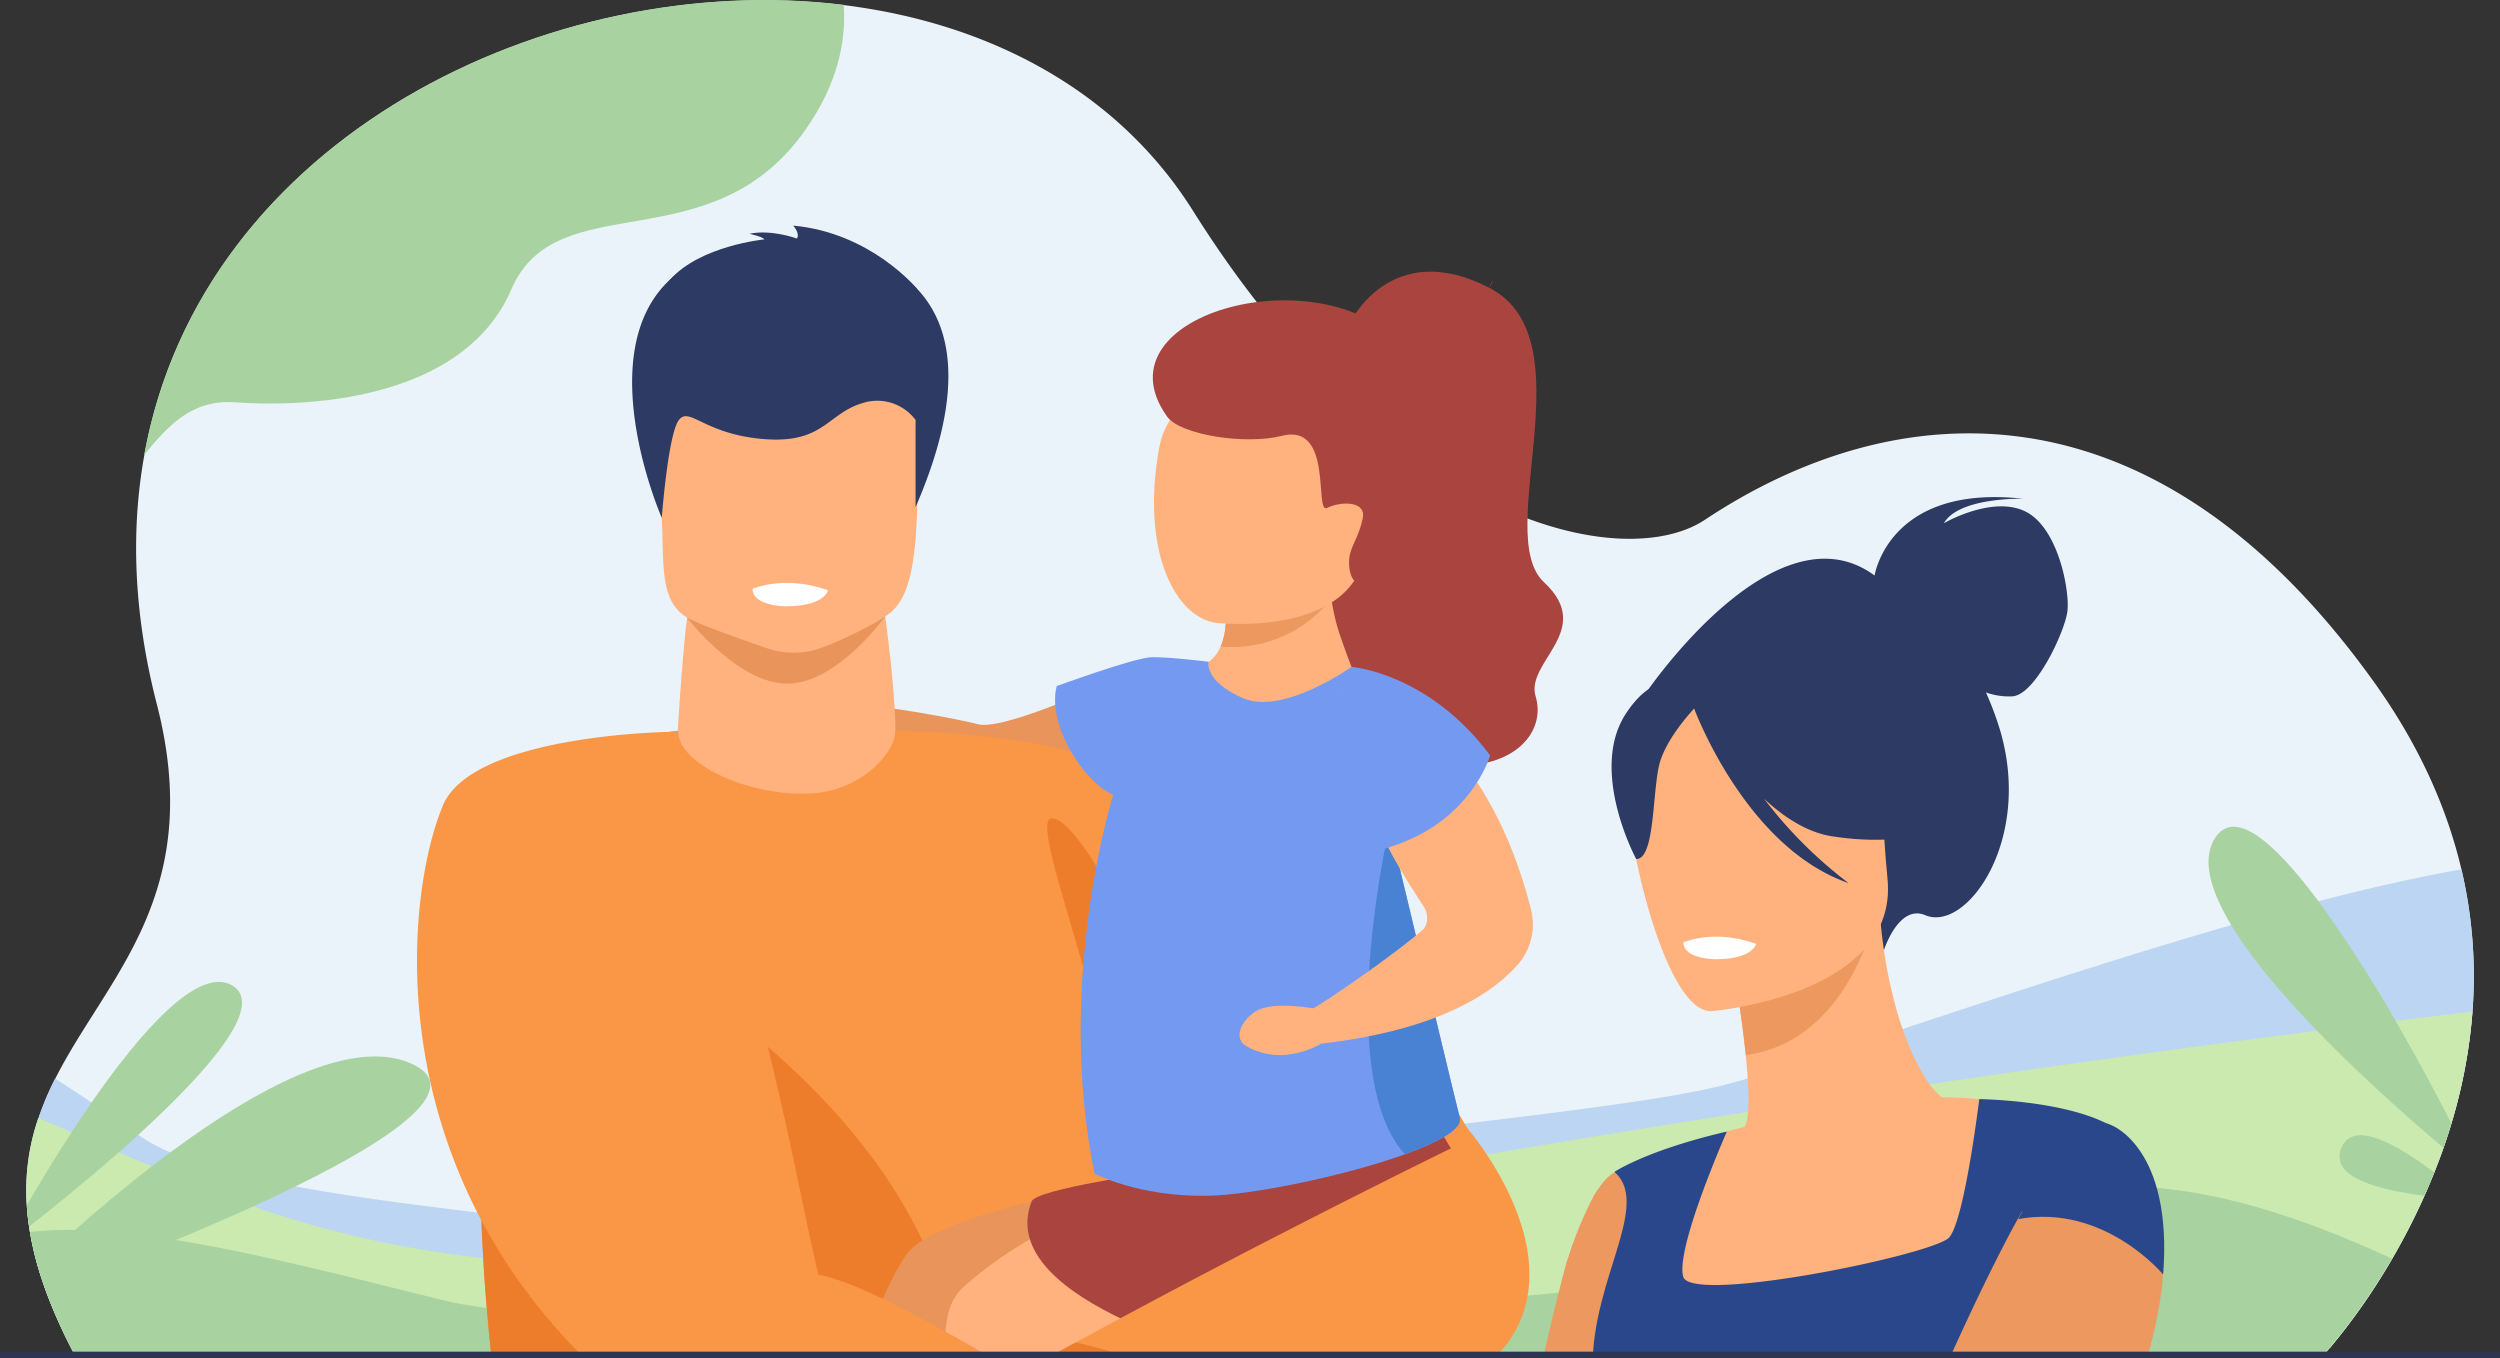 <svg xmlns="http://www.w3.org/2000/svg" xmlns:xlink="http://www.w3.org/1999/xlink" width="745" height="404.769" viewBox="0 0 745 404.769">
  <rect x="0" y="0" width="745" height="404.769" fill="#333333" stroke="none"/>
  <defs>
    <clipPath id="clip-path">
      <rect id="Rectangle_2654" data-name="Rectangle 2654" width="546.323" height="351.966"/>
    </clipPath>
    <clipPath id="clip-path-2">
      <path id="Path_14060" data-name="Path 14060" d="M335.176,801c.125,2.066.344,4.163.689,6.323.063.532.157,1.064.25,1.628a96,96,0,0,0,2.191,9.672c.72,2.567,1.6,5.2,2.567,7.92a152.722,152.722,0,0,0,8.733,19.314l118.762-.031h.219l550.987-.156s.657-.72,1.847-2.1a195.64,195.64,0,0,0,28.2-45.389c1-2.254,1.972-4.57,2.942-6.949.939-2.379,1.878-4.821,2.755-7.325.814-2.348,1.6-4.727,2.348-7.2a156.678,156.678,0,0,0,6.292-33.431,138.768,138.768,0,0,0-3.287-42.352c-4.194-17.905-12.333-36.624-25.887-55.625C968.739,552.893,891.7,559.184,835.2,596.716c-24.072,15.964-93.438,1.972-152.506-92.061-22.037-35.09-58.943-54.748-99.886-60.758-1.377-.219-2.786-.407-4.163-.563-87.4-10.8-191.321,39.535-208.475,134.1-4.038,22.319-3.255,47.079,3.694,74.093,7.387,28.61,3.6,48.957-3.913,65.986-7.481,16.9-18.688,30.583-26.357,45.8a90.443,90.443,0,0,0-4.977,11.738A65.476,65.476,0,0,0,335.176,801Z" transform="translate(-335.029 -441.891)"/>
    </clipPath>
  </defs>
  <g id="img-landing-Prepare-for-OS" transform="translate(-310 -441.613)">
    <g id="Group_27160" data-name="Group 27160" transform="translate(310 441.613)">
      <g id="Group_27159" data-name="Group 27159" transform="translate(7.835)">
        <path id="Path_13941" data-name="Path 13941" d="M349.876,845.822l118.762-.031h.219l550.987-.157s.657-.72,1.847-2.1a189.388,189.388,0,0,0,18.594-26.607c13.022-22.381,21.974-47.642,23.915-73.655a138.768,138.768,0,0,0-3.287-42.352c-4.194-17.905-12.333-36.624-25.887-55.625-66.048-92.405-143.084-86.113-199.585-48.581-24.072,15.964-93.438,1.972-152.506-92.061-22.037-35.09-58.943-54.748-99.886-60.758-1.377-.219-2.786-.407-4.163-.563-87.4-10.8-191.321,39.535-208.475,134.1-4.038,22.319-3.255,47.079,3.694,74.093,7.387,28.61,3.6,48.957-3.913,65.986-7.481,16.9-18.688,30.583-26.357,45.8C329.373,791.762,334.663,817.211,349.876,845.822Z" transform="translate(-335.236 -441.804)" fill="#ebf3fa"/>
        <path id="Path_13942" data-name="Path 13942" d="M335.177,1369.405c.125,2.066.344,4.163.689,6.323.063.532.157,1.064.25,1.628a96.009,96.009,0,0,0,2.191,9.672c.72,2.567,1.6,5.2,2.567,7.92a152.725,152.725,0,0,0,8.733,19.314l118.762-.031h.219l28.767-.125,128.622-.532,3.913-.031,9.046-.031,117.666-.47,264.851-1.1a195.642,195.642,0,0,0,28.2-45.389c1-2.254,1.972-4.57,2.942-6.949.939-2.379,1.878-4.821,2.755-7.325.814-2.348,1.6-4.727,2.348-7.2a156.675,156.675,0,0,0,6.292-33.431,138.767,138.767,0,0,0-3.287-42.352c-13.084,2.285-27.546,5.572-42.634,9.485-8.483,2.191-17.154,4.6-25.918,7.106-62.542,17.968-129.06,42.446-153.508,48.237-42.039,9.954-185.687,19.908-229.322,35.56s-89.932,10.674-113.346,5.7c-14.305-3.036-49.708-5.822-80.667-11.613-14.18-2.629-27.452-5.916-37.313-10.142a50.4,50.4,0,0,1-9.579-5.2c-.031-.031-.094-.062-.125-.094-4.1-2.974-8.8-6.229-13.773-9.547-3.537-2.379-7.2-4.789-10.893-7.168a90.437,90.437,0,0,0-4.977,11.739A65.614,65.614,0,0,0,335.177,1369.405Z" transform="translate(-335.029 -1010.213)" fill="#bbd5f2"/>
        <path id="Path_13943" data-name="Path 13943" d="M335.176,1462.353c.125,2.066.344,4.163.689,6.323.063.532.157,1.064.25,1.628a96,96,0,0,0,2.191,9.672c.72,2.567,1.6,5.2,2.567,7.92a152.718,152.718,0,0,0,8.733,19.314l118.762-.031h.219l28.767-.125,128.622-.532,3.913-.031,9.046-.031,117.666-.469,264.851-1.1a195.634,195.634,0,0,0,28.2-45.389c1-2.254,1.972-4.57,2.943-6.949.939-2.379,1.878-4.821,2.755-7.325.814-2.348,1.6-4.727,2.348-7.2a156.685,156.685,0,0,0,6.292-33.431c-7.012.845-14.681,1.753-22.945,2.786q-10.987,1.362-23.352,2.943c-60.414,7.732-144.43,19.5-239.652,35.56-179.614,30.27-277.935,50.8-375.38,16.809-5.6-1.941-11.206-4.1-16.841-6.417q-6.855-2.864-13.3-5.541h0c-3.381-1.409-6.667-2.817-9.892-4.163-4.883-2.066-9.547-4.069-14.055-5.979-3.412-1.471-6.73-2.88-9.954-4.257A65.953,65.953,0,0,0,335.176,1462.353Z" transform="translate(-335.029 -1103.161)" fill="#cbeab0"/>
        <path id="Path_13944" data-name="Path 13944" d="M338.5,1584.41a96,96,0,0,0,2.191,9.673c.72,2.567,1.6,5.2,2.567,7.919a152.729,152.729,0,0,0,8.733,19.314l118.762-.031h.219l28.767-.125,128.622-.532,3.913-.031,9.046-.031,117.666-.47,263,1.033a215.028,215.028,0,0,0,20.44-28.736c-32.461-14.837-79.227-32.4-123.958-13.241-79.821,34.182-399.89,39.535-456.578,25.668-25.574-6.26-54.279-13.867-79.947-18a214.718,214.718,0,0,0-29.988-2.974A108.993,108.993,0,0,0,338.5,1584.41Z" transform="translate(-337.413 -1217.298)" fill="#a8d29f"/>
        <path id="Path_13945" data-name="Path 13945" d="M447.3,577.149c6.73-8.233,13.992-16.559,26.858-15.651,25.731,1.815,68.991-2.129,82.545-33.65,13.523-31.522,59.381-7.481,87.522-47.392,9.7-13.742,12.3-26.545,11.519-37.407C568.378,432.281,464.454,482.584,447.3,577.149Z" transform="translate(-412.156 -441.613)" fill="#a8d29f"/>
        <path id="Path_13946" data-name="Path 13946" d="M345.6,1509.326c.72,2.567,1.6,5.2,2.567,7.92,10.267-3.819,24.134-9.14,38.659-15.182,7.638-3.161,15.463-6.542,23.07-10.017,4.32-1.972,8.546-3.975,12.646-5.979,29.55-14.493,50.9-29.33,34.37-36.624-17.78-7.826-46.3,7.669-71.683,26.482-1.847,1.377-3.662,2.755-5.478,4.132h0c-8.264,6.386-16.089,12.959-22.913,19C352.706,1502.752,348.918,1506.227,345.6,1509.326Z" transform="translate(-342.291 -1132.542)" fill="#a8d29f"/>
        <path id="Path_13947" data-name="Path 13947" d="M335.5,1442.967c.125,2.066.344,4.163.689,6.323,6.48-5.1,16.528-13.147,26.732-22.131,1.941-1.69,3.85-3.412,5.76-5.165,20.034-18.25,38.158-38.471,28.11-44.512-10.079-6.041-27.39,13.773-42.008,34.871q-3.052,4.414-5.916,8.827C343.639,1429.194,339.006,1436.926,335.5,1442.967Z" transform="translate(-335.353 -1083.775)" fill="#a8d29f"/>
        <path id="Path_13948" data-name="Path 13948" d="M2419.291,1257.975c6.042,10.017,15.464,21.067,25.574,31.49,13.648,14.117,28.485,27.139,37.688,34.9.814-2.348,1.6-4.727,2.348-7.2-4.195-8.3-10.048-19.251-16.653-30.645a391.725,391.725,0,0,0-23.008-35.685c-12.959-17.4-25.073-28.11-30.9-18.531C2410.495,1238.63,2413.124,1247.739,2419.291,1257.975Z" transform="translate(-1762.228 -982.329)" fill="#a8d29f"/>
        <path id="Path_13949" data-name="Path 13949" d="M2562.48,1540.4c1-2.254,1.972-4.57,2.942-6.949-10.2-7.513-24.04-16.277-27.765-7.137C2534.058,1535.177,2549.866,1538.871,2562.48,1540.4Z" transform="translate(-1847.822 -1184.093)" fill="#a8d29f"/>
        <g id="Group_27145" data-name="Group 27145" transform="translate(106.733 51.77)">
          <g id="Group_27144" data-name="Group 27144" clip-path="url(#clip-path)">
            <g id="Group_27140" data-name="Group 27140" transform="translate(334.78 96.366)">
              <path id="Path_13950" data-name="Path 13950" d="M1945.115,938.221c.407-2.316,5.854-27.108,44.2-22.882,0,0-19.095-.5-23.54,7.293,0,0,14.274-8.326,24.2-3.537s13.4,23.915,12.583,29.925-9.391,24.51-16.246,25.2a20.272,20.272,0,0,1-8.013-1.158,93.632,93.632,0,0,1,3.788,9.891c10.706,33.462-9.453,61.729-21.849,56.5-7.951-3.381-12.333,10.392-12.333,10.392L1877,973.154C1877.063,973.154,1915.408,916.371,1945.115,938.221Z" transform="translate(-1835.837 -914.855)" fill="#2c3a64"/>
              <path id="Path_13951" data-name="Path 13951" d="M1745.5,1662.388l33.995,4.789,22.381,3.162c1.722-4.132,3.318-8.327,4.789-12.458a22.169,22.169,0,0,0,.877-2.536c6.354-18.375,9.923-36.123,8.076-49.458-.125-.908-.25-1.816-.407-2.692h0a68.852,68.852,0,0,0-3.349-12.709c-.688-1.847-1.44-3.568-2.222-5.228a55.16,55.16,0,0,0-9.078-13.491c-.595-.657-1.221-1.315-1.847-1.909-.657-.657-1.346-1.283-2-1.909a9.662,9.662,0,0,0-2.191-1.847,45.254,45.254,0,0,0-14.086-8.2c-.751-.156-1.346-1.346-2.1-1.221-2.473.438-4.915,3.631-7.074,6.98a113.5,113.5,0,0,0-6.479,14.837c-.094.156-.219.313-.188.438-.438,1.283-.845,2.661-1.377,4.226a2.733,2.733,0,0,0-.344,1c-.877,3.224-1.722,6.542-2.567,10.017C1755.047,1614.5,1750.446,1640.289,1745.5,1662.388Z" transform="translate(-1745.5 -1355.766)" fill="#ed985f"/>
              <path id="Path_13952" data-name="Path 13952" d="M1889.1,1430.3c9.14,5.947,20.5,10.768,34.714,13.617,53.214,10.737,72.215-34.527,78.945-65.422a46.051,46.051,0,0,0-18.062-5.008c-3.819-.344-7.857-.532-11.206-.595-6.073-4.382-15.432-22.726-18.218-51.587l-2.473.751-41.351,12.584s2.285,13.178,3.568,25.668c1,9.766,1.377,19.126-.407,21.474-3.224.782-5.165,1.315-5.165,1.315l-.031.031A275.755,275.755,0,0,0,1889.1,1430.3Z" transform="translate(-1844.149 -1194.072)" fill="#ffb27d"/>
              <path id="Path_13953" data-name="Path 13953" d="M1833.655,1510.6a8.618,8.618,0,0,0-.939-.908s9.3-6.386,33.556-12.052a11.358,11.358,0,0,0-.063.063c-.47,1.1-6.48,14.837-10.236,26.826-2.191,7.043-3.631,13.491-2.723,16.434.657,2.16,6.167,2.723,14.023,2.285,21.88-1.221,61.854-10.267,65.2-14.023,3.662-4.1,7.231-28.11,8.483-37.469.313-2.316.5-3.756.5-3.756s23.978.219,37.907,7.231h0a15.109,15.109,0,0,1,1.721.939,111.9,111.9,0,0,0-11.551,24.823c-.156.563-.344,1.127-.469,1.69-.125.407-.219.814-.344,1.221-.063.313-.157.595-.219.908a49.144,49.144,0,0,0-1.377,8.139c-.313,3.568,1.064,6.981,3.537,10.455a76.8,76.8,0,0,0,9.078,10.048c2.379,2.317,4.946,4.758,7.575,7.356-.97,7.607-2.6,17.5-4.163,28.83-1.722,12.583-3.381,26.952-3.975,41.977a45.154,45.154,0,0,0,.469,8.734l-18.594-2.63-53.152-7.481-3.882-.532-46.672-6.574-22.381-3.161c-2.066-16.528-4.32-30.582-6.7-38.565-.344-1.158-.626-2.254-.876-3.381C1821.008,1548.915,1843.953,1522.151,1833.655,1510.6Z" transform="translate(-1800.975 -1308.591)" fill="#2b478b"/>
              <path id="Path_13954" data-name="Path 13954" d="M1960.6,1336.384s2.285,13.178,3.569,25.668c23.539-3.036,33.869-25.825,37.782-38.252Z" transform="translate(-1893.268 -1195.79)" fill="#ed985f"/>
              <path id="Path_13955" data-name="Path 13955" d="M1883.894,1191.741s55.938-4.664,52.494-39.473c-3.443-34.777,1.471-58.818-34.4-57.315s-41.476,15.463-43.135,27.358C1857.162,1134.238,1869.245,1192.085,1883.894,1191.741Z" transform="translate(-1823.261 -1038.533)" fill="#ffb27d"/>
              <path id="Path_13956" data-name="Path 13956" d="M1848.633,1081.657c7.575-11.332,14.337-9.672,18.312-6.918,28.83-19.846,56.282-5.979,56.282-5.979,6.229,24.573,20.378,46.046,20.378,46.046s-9.547,7.293-33.619,3.631c-7.356-1.127-14.274-5.572-20.315-11.206a130.65,130.65,0,0,0,25.167,25.136c-29.33-10.142-44.481-48.018-46.015-52.025-3.1,3.412-9.172,10.737-10.549,17.435-1.909,9.14-1.315,27.484-6.7,27.421C1851.544,1125.23,1837.239,1098.623,1848.633,1081.657Z" transform="translate(-1813.323 -1017.347)" fill="#2c3a64"/>
              <path id="Path_13957" data-name="Path 13957" d="M2087.1,1751.933l53.152,7.481,18.594,2.629a50.723,50.723,0,0,1-.469-8.733c.595-15.025,2.223-29.393,3.975-41.977,1.565-11.331,3.193-21.223,4.163-28.83-2.629-2.629-5.2-5.04-7.575-7.356a79.142,79.142,0,0,1-9.078-10.048C2134.117,1684.633,2106.946,1719.629,2087.1,1751.933Z" transform="translate(-1980.171 -1430.255)" fill="#233862"/>
              <g id="Group_27139" data-name="Group 27139" transform="translate(103.048 186.519)">
                <path id="Path_13958" data-name="Path 13958" d="M2081.117,1688.543c-2.191,5.04-4.351,9.86-6.417,14.368l3.882.532,53.152,7.481c1-1.878,1.972-3.788,2.943-5.7,2.379-4.633,4.6-9.3,6.824-13.8,4.6-9.7,8.8-19.376,12.333-28.579,2.629-6.793,4.914-13.366,6.761-19.533a140.872,140.872,0,0,0,5.572-23.226,51.406,51.406,0,0,0,.688-6.636v-.094c.094-1.158.157-2.316.219-3.412a63.134,63.134,0,0,0-27.3-14.055,55.041,55.041,0,0,0-14.837-1.252h-.031c-.438.72-.845,1.471-1.283,2.222-8.859,16.121-18.531,37.156-27.7,58.1C2090.883,1666.474,2085.969,1677.963,2081.117,1688.543Z" transform="translate(-2074.7 -1568.314)" fill="#ed985f"/>
                <path id="Path_13959" data-name="Path 13959" d="M2231.2,1539.352c25.637-4.727,43.229,16.5,43.229,16.5,2.942-37.657-15.338-44.45-15.338-44.45C2251.829,1507.611,2241.968,1519.913,2231.2,1539.352Z" transform="translate(-2182.211 -1510.714)" fill="#2b478b"/>
              </g>
              <path id="Path_13960" data-name="Path 13960" d="M1934.261,1335.459s-.783,4.6-12.114,4.6c0,0-9.516,0-9.547-5.008C1912.6,1335.052,1921.584,1330.952,1934.261,1335.459Z" transform="translate(-1860.294 -1202.347)" fill="#fff"/>
            </g>
            <g id="Group_27143" data-name="Group 27143" transform="translate(9.695 20.836)">
              <g id="Group_27141" data-name="Group 27141" transform="translate(99.506 128.321)">
                <path id="Path_13961" data-name="Path 13961" d="M1183.732,1083.5s-36.061,17.06-44.262,14.9-39.316-7.638-43.7-5.7c0,0-4.946,7.92-1.221,13.116s34.026,19.282,44.95,19.783,52.463-7.012,61.259-13.9Z" transform="translate(-1071.781 -1083.5)" fill="#e8945b"/>
                <path id="Path_13962" data-name="Path 13962" d="M1049.975,1108.2s-13.9-5.76-18.468.689c-4.539,6.448-7.137,12.99-6.574,16.277.563,3.318,9.954,4.758,13.711,2.191s13.053-6.167,13.053-6.167Z" transform="translate(-1024.857 -1098.845)" fill="#e8945b"/>
              </g>
              <path id="Path_13963" data-name="Path 13963" d="M1014.428,1008.9s5.415,36.593,3.036,47.517-38.721,16.872-53.934,7.826c-15.213-9.015-10.643-12.4-10.643-12.4s2.316-41.883,4.445-44.856C959.523,1004.019,1014.428,1008.9,1014.428,1008.9Z" transform="translate(-875.467 -901.961)" fill="#ffb27d"/>
              <path id="Path_13964" data-name="Path 13964" d="M771.434,1215.828c11.175-64.3,42.446-76.253,52.025-78.131a12.8,12.8,0,0,1,2.755-.313.137.137,0,0,1,.094.031c0,10.267,22.1,19.752,39.942,18.594a30.674,30.674,0,0,0,15.87-5.634c5.634-4.038,8.921-9.359,8.921-12.928h0a.109.109,0,0,1,.063-.031,3.438,3.438,0,0,1,.751.031h0a264,264,0,0,1,38.565,3.287c12.208,2.1,23.915,5.572,29.424,11.3,2.849,2.943,12.959,11.206,25.95,22.444,33.087,28.61,84.83,76.5,82.545,105.051,0,0-63.951,46.954-104.488,17.529.125,4.038.25,8.045.438,12.083.031.908.063,1.784.125,2.692.063,1.158.094,2.316.157,3.475h0c.188,3.443.375,6.887.595,10.33.031.5.063,1.033.094,1.534.595,9.453,1.315,18.782,2.066,27.859.063.814.157,1.628.219,2.442.063.657.125,1.283.157,1.941l-5.916-.845-.5-.062-15.338-2.16h0l-32.335-4.57-3.224-.438-.219-.031-.469-.063-38.033-5.353-15.088-2.129-32.9-4.6-10.33-1.44h0l-42.791-6.01a5.061,5.061,0,0,1,.031-.689,4.63,4.63,0,0,1,.031-.657c0-.438.031-.845.031-1.252v-4.257a4.622,4.622,0,0,0-.031-.657v-.344c0-.188-.031-.344-.031-.5a1.282,1.282,0,0,0-.031-.344c-.031-.219-.031-.438-.063-.626-.125-1.283-.25-2.535-.376-3.788-.094-1.064-.219-2.129-.313-3.193s-.188-2.1-.282-3.13c-.094-.97-.156-1.941-.25-2.911-.157-1.816-.282-3.6-.438-5.384-.094-1.189-.157-2.348-.25-3.537-.094-1.158-.156-2.316-.219-3.474-.094-1.5-.188-2.974-.25-4.445-.063-1.158-.125-2.348-.188-3.475-.031-.344-.031-.72-.063-1.064q-.047-1.221-.094-2.442c-.031-.376-.031-.751-.031-1.127-.031-.375-.031-.751-.031-1.127h0c-.031-.47-.031-.97-.063-1.44-.031-1.033-.063-2.1-.094-3.1-.063-2.285-.094-4.507-.125-6.7,0-.876,0-1.753-.031-2.629C767.333,1248.383,768.836,1230.728,771.434,1215.828Z" transform="translate(-748.48 -992.191)" fill="#f99746"/>
              <path id="Path_13965" data-name="Path 13965" d="M771.434,1348.5c17.029-9.735,31.866-18,31.866-18a259.91,259.91,0,0,1,49.74,33.744c17.185,14.806,34.934,34.214,46.046,57.691a120.985,120.985,0,0,1,7.826,21.38c.626,2.348,1.158,4.727,1.628,7.137a107.458,107.458,0,0,1,1.909,21c0,1.221-.031,2.442-.094,3.694h0c-.094,2.317-.25,4.57-.5,6.824-.031.376-.094.72-.125,1.1h0c-.031.282-.063.532-.094.814L871.6,1478.53l-15.088-2.129-32.836-4.57-10.33-1.44h0l-42.791-6.01a5.061,5.061,0,0,1,.031-.689,4.631,4.631,0,0,1,.031-.657c0-.438.031-.845.031-1.252v-4.257a4.619,4.619,0,0,0-.031-.657v-.344c0-.188-.031-.344-.031-.5a1.28,1.28,0,0,0-.031-.344c-.031-.219-.031-.438-.063-.626-.125-1.283-.25-2.535-.376-3.788-.094-1.064-.219-2.129-.313-3.193s-.188-2.1-.282-3.13c-.094-.97-.156-1.941-.25-2.911-.157-1.816-.282-3.6-.438-5.384-.094-1.189-.157-2.348-.25-3.537-.094-1.158-.156-2.316-.219-3.475-.094-1.5-.188-2.974-.25-4.445-.063-1.158-.125-2.348-.188-3.475-.031-.344-.031-.72-.063-1.064q-.047-1.221-.094-2.442c-.031-.376-.031-.751-.031-1.127-.031-.376-.031-.751-.031-1.127h0c-.031-.47-.031-.97-.063-1.44-.031-1.033-.063-2.1-.094-3.1-.063-2.285-.094-4.508-.125-6.7,0-.877,0-1.753-.031-2.63C767.333,1381.054,768.836,1363.4,771.434,1348.5Z" transform="translate(-748.48 -1124.862)" fill="#ed7d2b"/>
              <path id="Path_13966" data-name="Path 13966" d="M1022.93,1028.4s-14.086,19.877-29.017,20.034c-14.9.188-30.113-19.752-30.113-19.752Z" transform="translate(-883.406 -917.327)" fill="#e8945b"/>
              <path id="Path_13967" data-name="Path 13967" d="M1005.9,851.441c-3.913,3.068-12.615,7.325-19.752,10.111a24.347,24.347,0,0,1-16.9.344c-8.233-2.849-20.691-7.262-23.821-9.172-7.45-4.539-6.98-13.679-7.356-26.419-.47-15.088-1.972-26.92-.282-35.591,2-10.392,8.577-16.309,27.045-17.905,33.869-2.942,47.987,5.541,48.582,16.9.156,3.036.282,5.947.407,8.7C1015.1,833.818,1012.313,846.37,1005.9,851.441Z" transform="translate(-864.994 -741.338)" fill="#ffb27d"/>
              <path id="Path_13968" data-name="Path 13968" d="M996.243,726.1a14.244,14.244,0,0,0-15.964-4.977c-10.424,3.193-11.488,12.114-29.3,10.674s-22.1-9.86-25.292-5.634-5.071,29.111-5.071,29.111S884.806,673.6,957.4,673.6c0,0,74.813-4.508,38.846,78.507Z" transform="translate(-847.672 -673.562)" fill="#2c3a64"/>
              <path id="Path_13969" data-name="Path 13969" d="M1602.894,1088.5l-.094.063C1602.863,1088.594,1602.894,1088.5,1602.894,1088.5Z" transform="translate(-1322.383 -958.614)" fill="#ffb27d"/>
              <path id="Path_13970" data-name="Path 13970" d="M1728.1,710.754c.595-1.346,1.033-2.254,1.033-2.254A6.477,6.477,0,0,0,1728.1,710.754Z" transform="translate(-1408.461 -697.563)" fill="#d35c2b"/>
              <path id="Path_13971" data-name="Path 13971" d="M1100.2,1635.5l38.032,5.353.47.063.219.031,1.033-1.315c.344-.438.689-.877,1.064-1.346,5.29-6.761,10.017-13.3,12.74-18.218h0c.469-.814.845-1.6,1.189-2.316a13.89,13.89,0,0,0,.939-2.473c1.5-5.29,14.023-8.984,28.7-12.145h0c1-.219,2.035-.438,3.068-.657,1.722-.375,3.506-.72,5.259-1.064,9.14-1.816,18.469-3.506,26.012-5.29s13.3-3.694,15.338-5.947c2.535-2.755.313-6.855-4.007-11.144-4.727-4.727-11.926-9.7-17.968-13.523-6.167-3.913-11.144-6.6-11.144-6.6h0c-.219.031-3.725.563-9.14,1.534-1.878.344-3.975.72-6.26,1.158-3.944.751-8.389,1.628-13.053,2.661-4.069.876-8.3,1.847-12.49,2.911-12.865,3.224-25.511,7.231-32.555,11.676a16.608,16.608,0,0,0-4.351,3.725c-2.066,2.692-4.633,7.575-7.419,13.679-2.692,5.885-5.6,12.9-8.452,20.127C1104.958,1622.788,1102.454,1629.362,1100.2,1635.5Z" transform="translate(-977.109 -1281.767)" fill="#e8945b"/>
              <path id="Path_13972" data-name="Path 13972" d="M1327.249,1244.963s-12.834-24.917-19.157-24.2,14.556,51.555,16.465,76.284C1326.435,1321.78,1327.249,1244.963,1327.249,1244.963Z" transform="translate(-1119.11 -1049.467)" fill="#ed7d2b"/>
              <path id="Path_13973" data-name="Path 13973" d="M1213.491,1616.21q.423,1.549.939,3.1h0c.626,2.035,1.346,4.1,2.066,6.167l1.127,3.1,32.335,4.57h0l15.338,2.16c-.063-2.661-.157-5.322-.282-7.92-.031-.595-.063-1.158-.094-1.722-.47-9.172-1.252-17.279-2.567-21.567,0,0,2.567-.031,6.887-.156,1.1-.031,2.316-.094,3.662-.125,6.574-.282,15.651-.814,25.48-1.847h0c28.736-2.974,64.076-10.079,63.012-27.077a24.5,24.5,0,0,0-2.849-9.923c-3.537-6.667-10.048-12.239-18.187-16.371a69.117,69.117,0,0,0-8.483-3.631,85.121,85.121,0,0,0-21.974-4.476h0c-10.3-.689-20.691.5-29.581,3.944h0c-1.252.5-2.5,1.033-3.694,1.628h0c-.219.063-3.725,1.377-9.109,3.6-.407.156-.814.344-1.252.532-4.069,1.722-9.047,3.944-14.431,6.574-5.353,2.6-11.05,5.6-16.653,8.921a121.718,121.718,0,0,0-19.877,14.274,15.483,15.483,0,0,0-4.351,7.45,27.054,27.054,0,0,0-.908,5.76C1209.64,1599.808,1211.049,1607.79,1213.491,1616.21Z" transform="translate(-1052.524 -1268.99)" fill="#ffb27d"/>
              <path id="Path_13974" data-name="Path 13974" d="M1412.085,1523.3s13.429,19.721,10.267,38.126-41.445,28.235-68.24,29.424c0,0-76.66-17.561-64.765-48.112C1292.04,1535.79,1412.085,1523.3,1412.085,1523.3Z" transform="translate(-1106.188 -1257.311)" fill="#aa443e"/>
              <g id="Group_27142" data-name="Group 27142" transform="translate(190.15 8.346)">
                <path id="Path_13975" data-name="Path 13975" d="M1531.027,715.43s12.177-25.605,41.57-10.361.782,73.311,16.215,87.678c15.432,14.337-5.6,23.727-2.473,34.026s-5.822,21.974-26.388,20.6-42.258-.282-51.524-18.281c-9.3-18-7.168-57.6-3.6-63.169C1508.427,760.38,1531.027,715.43,1531.027,715.43Z" transform="translate(-1443.139 -700.224)" fill="#aa443e"/>
                <path id="Path_13976" data-name="Path 13976" d="M1443,1047.774l49.99-30.176c-.282-.125-1.283-1.628-5.04-12.427a59.313,59.313,0,0,1-2.849-11.77c-.031-.313-.094-.626-.125-.939a32.4,32.4,0,0,1-.125-7.262l-10.956,3.975-20.253,7.325c.25,5.134-.469,8.765-1.565,11.238-2.629,6.01-7.575,6.073-7.7,6.073Z" transform="translate(-1402.755 -895.995)" fill="#ffb27d"/>
                <path id="Path_13977" data-name="Path 13977" d="M1472,1016.362a37.526,37.526,0,0,0,33.024-14.337,8.7,8.7,0,0,0,.532-.72s-.25-.063-.657-.188c-1.6-.469-5.916-1.784-11.081-3.318l-20.253,7.325C1473.816,1010.29,1473.1,1013.889,1472,1016.362Z" transform="translate(-1422.677 -904.651)" fill="#ed985f"/>
                <path id="Path_13978" data-name="Path 13978" d="M1427.474,879.942s43.511,4.789,44.387-24.635,7.325-42.884-22.788-45.483c-30.082-2.629-37.187,8.233-38.972,18.155C1404.561,859.063,1415.235,878.628,1427.474,879.942Z" transform="translate(-1379.122 -775.243)" fill="#ffb27d"/>
                <path id="Path_13979" data-name="Path 13979" d="M1445.968,767.9c15.4-3.882,9.516,23.383,13.4,21.5,4.351-2.1,11.832-2.066,10.643,3.193s-2.88,7.137-3.756,10.424,0,9.766,3.6,8.452c3.569-1.315,36.874-39.316,13.366-68.928s-93.595-11.363-71.526,19.6C1415.542,767.622,1435.012,770.69,1445.968,767.9Z" transform="translate(-1378.333 -718.986)" fill="#aa443e"/>
                <path id="Path_13980" data-name="Path 13980" d="M1326.191,1221.164s13.053,6.949,33.65,6.6c13.116-.188,40.944-5.885,58.849-12.365,10.2-3.662,17.185-7.606,16.34-10.893-1.221-4.758-9.954-41.194-18.03-74.938-7.387-30.833-14.211-59.412-14.211-59.412s-20.378,14.462-32.242,9.359-10.361-10.893-10.361-10.893-13.992-1.722-17.78-1.283c-6.073.72-27.452,8.514-27.452,8.514s-2.817,7.888,4.633,20.221c6.167,10.2,12.177,12.208,12.177,12.208S1314.327,1163.442,1326.191,1221.164Z" transform="translate(-1314.431 -952.377)" fill="#739af0"/>
                <path id="Path_13981" data-name="Path 13981" d="M1512.285,1399.889s-12.552-2.348-17.467.877-6.354,8.264-2.817,10.3c11.081,6.448,22.319-.688,22.319-.688Z" transform="translate(-1435.071 -1180.309)" fill="#ffb27d"/>
                <path id="Path_13982" data-name="Path 13982" d="M1623.344,1336.812c10.2-3.662,17.185-7.606,16.34-10.893-1.221-4.758-9.954-41.194-18.03-74.938-2.379-4.382-3.913-6.98-3.913-6.98S1602.433,1314.024,1623.344,1336.812Z" transform="translate(-1519.085 -1073.784)" fill="#4a82d3"/>
                <path id="Path_13983" data-name="Path 13983" d="M1566.453,1089.1s38.69,8.2,53.966,68.333a18.234,18.234,0,0,1-4.132,16.684c-7.012,7.763-22.475,19.157-58.442,23.32-3.913.47-4.445-9.516-4.445-9.516.376.782,24.447-15.526,34.652-24.322,1.847-1.6,1.784-4.915.438-6.949-3.443-5.29-9.266-14.4-11.206-19.094C1574.435,1130.764,1555.654,1092.2,1566.453,1089.1Z" transform="translate(-1478.597 -967.372)" fill="#ffb27d"/>
                <path id="Path_13984" data-name="Path 13984" d="M1586.923,1076.5s22.757,1.628,41.288,26.357c0,0-6.292,22.757-35.747,28.83C1592.495,1131.686,1574.308,1090.711,1586.923,1076.5Z" transform="translate(-1498.566 -958.716)" fill="#739af0"/>
              </g>
              <path id="Path_13985" data-name="Path 13985" d="M1337.7,1820.581l15.338,2.16c-.063-2.661-.157-5.321-.282-7.92-.031-.595-.063-1.158-.094-1.722a11.8,11.8,0,0,1-1.064.939C1349.407,1815.792,1345.15,1818.515,1337.7,1820.581Z" transform="translate(-1140.266 -1456.396)" fill="#ebf2f9"/>
              <path id="Path_13986" data-name="Path 13986" d="M1100.2,1761.626l38.032,5.353.47.063.219.031,1.033-1.315c-.5-.219-1.033-.438-1.534-.689-.219-.094-.438-.219-.689-.313-12.771-6.167-25.7-17.874-30.332-22.256C1104.958,1748.917,1102.454,1755.49,1100.2,1761.626Z" transform="translate(-977.109 -1407.895)" fill="#ebf2f9"/>
              <path id="Path_13987" data-name="Path 13987" d="M1212.9,1600.056a51.362,51.362,0,0,0,2.348,8.139,13.2,13.2,0,0,0,.563,1.409h0c.125.282.25.595.376.876l.219.031,3.224.438,32.335,4.57h0l15.338,2.16.5.063c1.878-.344,3.819-.72,5.76-1.1.845-.157,1.69-.344,2.536-.5,11.551-2.285,24.1-5.008,36.342-8.107,30.395-7.669,59.13-17.717,67.332-29.393,19.408-27.546-12.521-64.045-12.521-64.045s0,4.1-.407,4.289c-1,.5-1.033.5-4.226,2.066-4.727,2.316-11.645,5.728-20.253,10.048-9.672,4.852-21.473,10.831-34.589,17.592-8.327,4.288-17.216,8.921-26.419,13.8-3.631,1.909-7.325,3.881-11.081,5.885-2.035,1.1-4.069,2.191-6.135,3.287l-2.066,1.127h0c-3.694,2-7.419,4.007-11.144,6.042-5.666,3.1-11.394,6.26-17.091,9.453-.876.469-1.722.97-2.6,1.44h0q-7.372,4.132-14.712,8.327c-.344.188-.688.375-1.033.595C1214.622,1599.054,1213.745,1599.555,1212.9,1600.056Z" transform="translate(-1054.532 -1251.334)" fill="#f99746"/>
              <path id="Path_13988" data-name="Path 13988" d="M1212.9,1740.817a51.366,51.366,0,0,0,2.348,8.139,13.194,13.194,0,0,0,.563,1.409h0c.125.282.25.595.376.877l.219.031,3.224.438,32.335,4.57h0l15.338,2.16.5.063c1.878-.344,3.819-.72,5.76-1.1.845-.157,1.69-.344,2.536-.5,11.551-2.285,24.1-5.008,36.342-8.108-11.457-9.954-24.948-16.966-37.532-21.849q-1.878-.751-3.756-1.408a185.421,185.421,0,0,0-20.253-6.042c-5.666,3.1-11.394,6.26-17.091,9.453-.876.469-1.722.97-2.6,1.44h0q-7.372,4.132-14.712,8.327c-.344.188-.689.375-1.033.595C1214.622,1739.815,1213.745,1740.316,1212.9,1740.817Z" transform="translate(-1054.532 -1392.095)" fill="#ed7d2b"/>
              <path id="Path_13989" data-name="Path 13989" d="M714.712,1160.281c8.859-21.067,67.238-21.881,67.238-21.881h0c.657,1.722,1.315,3.443,1.941,5.165h0c.563,1.471,1.1,2.974,1.628,4.414h0a808.3,808.3,0,0,1,25.981,84.3c7.074,28.485,10.987,50.741,15.119,67.958,1.283-.125,9.109,2.16,19.157,7.106,5.1,2.5,11.394,5.728,18.688,9.766.814.469,1.659.908,2.536,1.409q8.17,4.554,17.842,10.361c.47.282.939.563,1.409.876q14.556,8.827,32.054,20.785c.375.25.751.532,1.158.782,2.1,1.44,4.195,2.911,6.323,4.414.908.657,1.816,1.283,2.755,1.941,1.6,1.127,3.193,2.285,4.789,3.443l-7.137-1-5.916-.845-.5-.063-15.338-2.16h0l-32.336-4.57-3.224-.438-.219-.031-.47-.063-38.032-5.353-15.088-2.129-32.9-4.6-10.33-1.44h0c-20.973-16.935-35.654-35.622-45.67-54.466h0C699.029,1232.9,706.072,1180.846,714.712,1160.281Z" transform="translate(-706.971 -992.894)" fill="#f99746"/>
            </g>
            <path id="Path_13990" data-name="Path 13990" d="M1019.855,675.338s-13.679-16.81-37-18.938c0,0,2.129,2.316,1.1,3.85,0,0-7.575-2.817-14.149-1.409,0,0,3.725.783,4.508,1.659,0,0-19.22,1.847-28.235,12.114C937,682.882,1019.855,675.338,1019.855,675.338Z" transform="translate(-861.057 -640.937)" fill="#2c3a64"/>
          </g>
        </g>
        <path id="Path_13991" data-name="Path 13991" d="M1048.875,998.724s-.814,4.789-12.584,4.789c0,0-9.86,0-9.891-5.2C1026.4,998.348,1035.7,994.06,1048.875,998.724Z" transform="translate(-809.983 -822.839)" fill="#fff"/>
      </g>
      <path id="Path_14061" data-name="Path 14061" d="M310.845,1730.372h743.31a.842.842,0,0,0,.845-.845v-.282a.842.842,0,0,0-.845-.845H310.845a.842.842,0,0,0-.845.845v.282A.842.842,0,0,0,310.845,1730.372Z" transform="translate(-310 -1325.603)" fill="#2e3552"/>
    </g>
  </g>
</svg>
